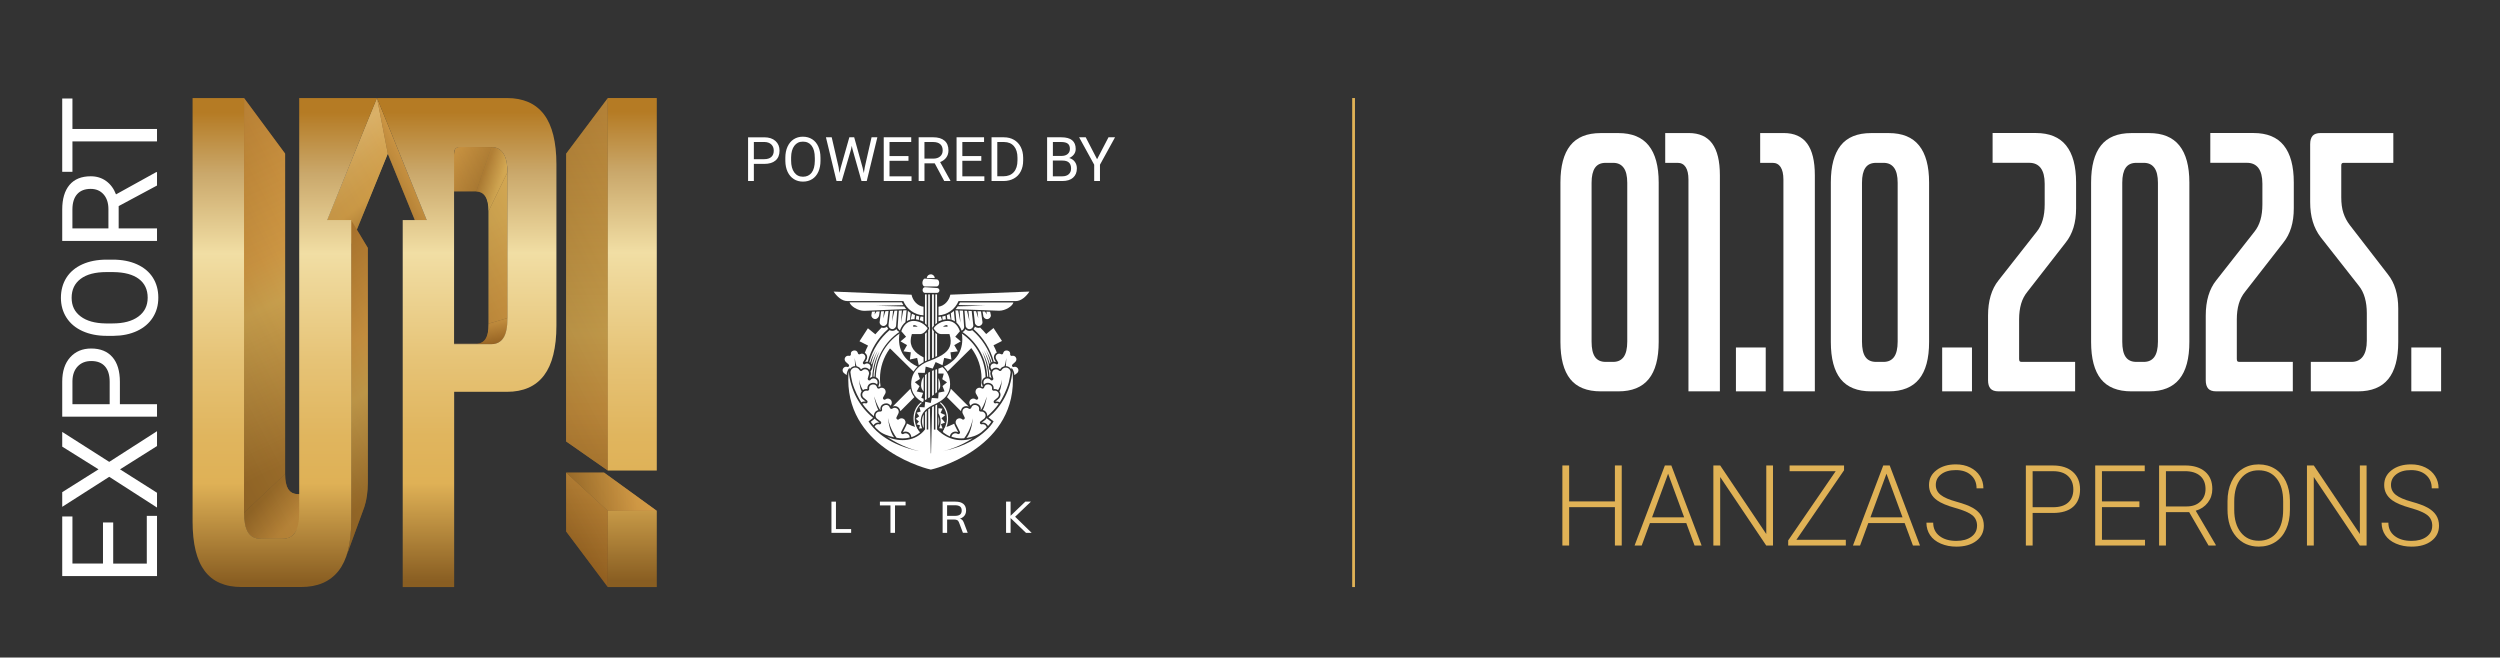 <?xml version="1.0" encoding="UTF-8"?>
<svg xmlns="http://www.w3.org/2000/svg" xmlns:xlink="http://www.w3.org/1999/xlink" version="1.1" viewBox="0 0 900.41 236.82">
  <rect x="0" y="0" width="900.41" height="236.82" fill="#333333" stroke="none"/>
  <!-- Generator: Adobe Illustrator 29.4.0, SVG Export Plug-In . SVG Version: 2.1.0 Build 152)  -->
  <defs>
    <style>
      .st0 {
        fill: url(#linear-gradient2);
      }

      .st1 {
        fill: url(#linear-gradient1);
      }

      .st2 {
        fill: url(#linear-gradient9);
      }

      .st3 {
        fill: url(#linear-gradient3);
      }

      .st4 {
        fill: url(#linear-gradient6);
      }

      .st5 {
        fill: url(#linear-gradient8);
      }

      .st6 {
        fill: url(#linear-gradient7);
      }

      .st7 {
        fill: url(#linear-gradient5);
      }

      .st8 {
        fill: url(#linear-gradient4);
      }

      .st9 {
        fill: none;
        stroke: #e0b256;
        stroke-miterlimit: 10;
      }

      .st10 {
        fill: gray;
      }

      .st11 {
        fill: url(#linear-gradient18);
      }

      .st12 {
        fill: url(#linear-gradient13);
      }

      .st13 {
        fill: url(#linear-gradient12);
      }

      .st14 {
        fill: url(#linear-gradient15);
      }

      .st15 {
        fill: url(#linear-gradient16);
      }

      .st16 {
        fill: url(#linear-gradient11);
      }

      .st17 {
        fill: url(#linear-gradient10);
      }

      .st18 {
        fill: url(#linear-gradient17);
      }

      .st19 {
        fill: url(#linear-gradient14);
      }

      .st20 {
        fill: url(#linear-gradient19);
      }

      .st21 {
        fill: url(#linear-gradient20);
      }

      .st22 {
        mix-blend-mode: multiply;
        opacity: .62;
      }

      .st23 {
        fill: url(#linear-gradient);
      }

      .st24 {
        isolation: isolate;
      }

      .st25 {
        fill: #e0b256;
      }

      .st26 {
        fill: #fff;
      }
    </style>
    <linearGradient id="linear-gradient" x1="211.39" y1="211.69" x2="211.61" y2="38.23" gradientUnits="userSpaceOnUse">
      <stop offset=".02" stop-color="#895014"/>
      <stop offset=".35" stop-color="#dfa54c"/>
      <stop offset=".52" stop-color="#dfc66c"/>
      <stop offset=".83" stop-color="#895e22"/>
    </linearGradient>
    <linearGradient id="linear-gradient1" x1="203.92" y1="177.1" x2="236.55" y2="177.1" gradientUnits="userSpaceOnUse">
      <stop offset=".04" stop-color="#895e22"/>
      <stop offset=".78" stop-color="#dfa54c"/>
    </linearGradient>
    <linearGradient id="linear-gradient2" x1="212.12" y1="208.97" x2="211.05" y2="37.87" gradientUnits="userSpaceOnUse">
      <stop offset=".02" stop-color="#895014"/>
      <stop offset=".35" stop-color="#dfa54c"/>
      <stop offset=".52" stop-color="#dfc66c"/>
      <stop offset="1" stop-color="#895e22"/>
    </linearGradient>
    <linearGradient id="linear-gradient3" x1="96.38" y1="177.28" x2="108.72" y2="189.83" xlink:href="#linear-gradient1"/>
    <linearGradient id="linear-gradient4" x1="142.05" y1="76.07" x2="113.3" y2="40.87" gradientUnits="userSpaceOnUse">
      <stop offset="0" stop-color="#895e22"/>
      <stop offset=".21" stop-color="#dfb156"/>
      <stop offset=".31" stop-color="#e0b55e"/>
      <stop offset=".47" stop-color="#e6c376"/>
      <stop offset=".66" stop-color="#efd99c"/>
      <stop offset=".7" stop-color="#f1dea4"/>
      <stop offset=".87" stop-color="#caa86b"/>
      <stop offset="1" stop-color="#b57b24"/>
    </linearGradient>
    <linearGradient id="linear-gradient5" x1="96.91" y1="99.27" x2="157.32" y2="185.12" xlink:href="#linear-gradient"/>
    <linearGradient id="linear-gradient6" x1="39.36" y1="3.65" x2="115.27" y2="161.57" gradientUnits="userSpaceOnUse">
      <stop offset=".22" stop-color="#895014"/>
      <stop offset=".6" stop-color="#dfa54c"/>
      <stop offset=".69" stop-color="#dfc66c"/>
      <stop offset="1" stop-color="#895e22"/>
    </linearGradient>
    <linearGradient id="linear-gradient7" x1="178.45" y1="123.23" x2="176.51" y2="117.28" gradientUnits="userSpaceOnUse">
      <stop offset="0" stop-color="#895014"/>
      <stop offset="1" stop-color="#dfa54c"/>
    </linearGradient>
    <linearGradient id="linear-gradient8" x1="191.72" y1="113.96" x2="172.1" y2="74.83" gradientUnits="userSpaceOnUse">
      <stop offset=".15" stop-color="#dfa54c"/>
      <stop offset=".87" stop-color="#dfc66c"/>
    </linearGradient>
    <linearGradient id="linear-gradient9" x1="173.64" y1="63.01" x2="161.7" y2="59.39" gradientUnits="userSpaceOnUse">
      <stop offset=".02" stop-color="#895e22"/>
      <stop offset="1" stop-color="#dfa54c"/>
    </linearGradient>
    <linearGradient id="linear-gradient10" x1="180.71" y1="65.97" x2="173.91" y2="63.24" gradientUnits="userSpaceOnUse">
      <stop offset=".09" stop-color="#dfc66c"/>
      <stop offset="1" stop-color="#895e22"/>
    </linearGradient>
    <linearGradient id="linear-gradient11" x1="135.93" y1="66.93" x2="167.02" y2="50.43" gradientUnits="userSpaceOnUse">
      <stop offset=".12" stop-color="#895e22"/>
      <stop offset=".49" stop-color="#dfa54c"/>
    </linearGradient>
    <linearGradient id="linear-gradient12" x1="190.39" y1="201.99" x2="294.59" y2="146.68" xlink:href="#linear-gradient11"/>
    <linearGradient id="linear-gradient13" x1="150.85" y1="138.52" x2="380.59" y2="16.59" xlink:href="#linear-gradient11"/>
    <linearGradient id="linear-gradient14" x1="51.18" y1="159.94" x2="333.07" y2="10.33" xlink:href="#linear-gradient11"/>
    <linearGradient id="linear-gradient15" x1="23.8" y1="152.78" x2="268.05" y2="23.15" xlink:href="#linear-gradient11"/>
    <linearGradient id="linear-gradient16" x1="125.74" y1="112.85" x2="286.81" y2="27.37" xlink:href="#linear-gradient11"/>
    <linearGradient id="linear-gradient17" x1="227.73" y1="209.24" x2="227.73" y2="40.46" xlink:href="#linear-gradient4"/>
    <linearGradient id="linear-gradient18" x1="227.73" y1="209.22" x2="227.73" y2="40.19" xlink:href="#linear-gradient4"/>
    <linearGradient id="linear-gradient19" x1="102.57" y1="209.6" x2="102.57" y2="40.61" xlink:href="#linear-gradient4"/>
    <linearGradient id="linear-gradient20" x1="168.08" y1="209.44" x2="168.08" y2="40.43" xlink:href="#linear-gradient4"/>
  </defs>
  <g class="st24">
    <g id="Layer_1">
      <g>
        <g>
          <g>
            <path class="st26" d="M271.51,59.03v6.17h-2.08v-15.75h5.81c1.72,0,3.07.44,4.05,1.32.98.88,1.47,2.04,1.47,3.49,0,1.53-.48,2.71-1.43,3.53-.96.83-2.32,1.24-4.1,1.24h-3.71ZM271.51,57.33h3.73c1.11,0,1.96-.26,2.55-.79s.89-1.28.89-2.27c0-.94-.3-1.69-.89-2.25-.59-.56-1.4-.86-2.43-.88h-3.85v6.19Z"/>
            <path class="st26" d="M295.52,57.83c0,1.54-.26,2.89-.78,4.04-.52,1.15-1.25,2.03-2.21,2.63-.95.61-2.06.91-3.33.91s-2.34-.3-3.3-.91c-.96-.61-1.7-1.48-2.23-2.61-.53-1.13-.8-2.44-.82-3.92v-1.14c0-1.51.26-2.85.79-4.01.53-1.16,1.27-2.05,2.23-2.67.96-.62,2.06-.92,3.3-.92s2.37.3,3.34.91c.96.61,1.7,1.49,2.22,2.65.52,1.16.78,2.5.78,4.04v.99ZM293.46,56.81c0-1.87-.37-3.3-1.12-4.3s-1.8-1.5-3.15-1.5-2.35.5-3.1,1.5c-.75,1-1.14,2.39-1.16,4.16v1.16c0,1.81.38,3.23,1.14,4.27.76,1.03,1.81,1.55,3.14,1.55s2.38-.49,3.12-1.47c.74-.98,1.11-2.38,1.14-4.2v-1.17Z"/>
            <path class="st26" d="M302.04,60.23l.3,2.08.44-1.87,3.12-10.99h1.75l3.04,10.99.43,1.9.34-2.12,2.44-10.77h2.09l-3.82,15.75h-1.89l-3.25-11.48-.25-1.2-.25,1.2-3.36,11.48h-1.89l-3.81-15.75h2.08l2.49,10.78Z"/>
            <path class="st26" d="M327.2,57.92h-6.83v5.58h7.93v1.7h-10.01v-15.75h9.9v1.7h-7.82v5.07h6.83v1.7Z"/>
            <path class="st26" d="M336.66,58.82h-3.7v6.37h-2.09v-15.75h5.21c1.77,0,3.14.4,4.09,1.21.96.81,1.43,1.98,1.43,3.53,0,.98-.26,1.84-.79,2.56-.53.73-1.27,1.27-2.21,1.63l3.7,6.68v.13h-2.23l-3.42-6.37ZM332.96,57.13h3.19c1.03,0,1.85-.27,2.46-.8s.91-1.25.91-2.15c0-.97-.29-1.72-.87-2.24s-1.42-.78-2.52-.79h-3.18v5.98Z"/>
            <path class="st26" d="M353.43,57.92h-6.83v5.58h7.93v1.7h-10.01v-15.75h9.9v1.7h-7.82v5.07h6.83v1.7Z"/>
            <path class="st26" d="M357.12,65.2v-15.75h4.45c1.37,0,2.58.3,3.63.91,1.05.61,1.87,1.47,2.44,2.59.57,1.12.86,2.4.87,3.85v1.01c0,1.49-.29,2.79-.86,3.9-.57,1.12-1.39,1.98-2.46,2.57-1.06.6-2.3.9-3.72.92h-4.36ZM359.19,51.14v12.35h2.19c1.6,0,2.85-.5,3.74-1.49.89-1,1.34-2.41,1.34-4.25v-.92c0-1.79-.42-3.18-1.26-4.17-.84-.99-2.03-1.5-3.57-1.51h-2.42Z"/>
            <path class="st26" d="M377.13,65.2v-15.75h5.15c1.71,0,2.99.35,3.86,1.06.86.71,1.29,1.75,1.29,3.14,0,.74-.21,1.39-.63,1.95-.42.57-.99,1-1.71,1.31.85.24,1.52.69,2.02,1.36s.74,1.46.74,2.39c0,1.41-.46,2.52-1.37,3.33s-2.21,1.21-3.88,1.21h-5.46ZM379.2,56.16h3.14c.91,0,1.64-.23,2.18-.68.54-.46.82-1.07.82-1.85,0-.87-.25-1.5-.76-1.89s-1.27-.59-2.3-.59h-3.07v5.02ZM379.2,57.83v5.67h3.43c.97,0,1.73-.25,2.29-.75.56-.5.84-1.19.84-2.07,0-1.9-1.03-2.85-3.09-2.85h-3.46Z"/>
            <path class="st26" d="M395.13,57.35l4.11-7.91h2.36l-5.43,9.88v5.87h-2.08v-5.87l-5.43-9.88h2.38l4.09,7.91Z"/>
          </g>
          <g>
            <polygon class="st26" points="299.46 191.91 299.46 180.67 301.08 180.67 301.08 190.55 306.55 190.55 306.55 191.91 299.46 191.91"/>
            <polygon class="st26" points="320.71 191.91 320.71 182.03 316.91 182.03 316.91 180.67 326.16 180.67 326.16 182.03 322.35 182.03 322.35 191.91 320.71 191.91"/>
            <g>
              <path class="st26" d="M339.5,191.91v-11.24h4.63c1.24,0,2.19.27,2.84.82.65.55.98,1.33.98,2.35s-.33,1.75-1,2.32c-.67.57-1.6.85-2.8.85l1.2-.24c.4,0,.75.11,1.05.34.3.23.54.59.72,1.08l1.41,3.71h-1.72l-1.41-3.74c-.16-.42-.38-.7-.68-.84-.29-.14-.67-.21-1.14-.21h-2.46v4.8h-1.61ZM341.11,185.8h2.83c.83,0,1.44-.16,1.84-.48.4-.32.59-.8.59-1.45s-.19-1.12-.58-1.43c-.39-.31-1.01-.47-1.85-.47h-2.83v3.82Z"/>
              <path class="st26" d="M362.35,180.67h1.63v11.24h-1.63v-11.24ZM369.52,191.91l-5.97-5.73,5.73-5.51h2.02l-6.24,5.97.1-.96,6.41,6.24h-2.05Z"/>
              <path class="st26" d="M339.59,162.49c-.25.05-.5.11-.76.15,0,0,.27-.04.76-.15"/>
              <path class="st26" d="M331.02,162.49c.49.11.76.15.76.15-.26-.05-.51-.1-.76-.15"/>
              <path class="st26" d="M329.37,114.98l.17-1.48c-.39-.16-.74-.33-1.08-.51l-.48,2.11c.35-.08.71-.14,1.06-.14.11,0,.21.02.32.02"/>
              <path class="st26" d="M324.63,119.3l1.7,1.97-1.98,1.68,2.34,1.35-1.29,2.24,2.65.35-.34,2.59,2.61-.58.58,2.64s1.01-.7,1.74-1.12v-1.7c-3.32-1.69-5.14-3.87-4.53-7.16.08-.42.18-.86.31-1.25h3.09c1.31,0,2.69-1.94,2.54-2.15-.92-1.28-2.72-2.58-5.04-2.58-1.71,0-3.46,1.07-4.39,3.72M328.99,117.06c.95,0,1.54.6,1.54.6h-1.68l.14-.6Z"/>
              <path class="st26" d="M330.03,113.68l-.15,1.34c.37.05.73.11,1.08.2l.11-1.28c-.35-.07-.69-.15-1.04-.27"/>
              <path class="st26" d="M324.82,108.9h-18.85c.34,1.33,3.01,3.05,5.3,3.05l15.12-.64c-.27-.29-.5-.6-.72-.93l-9.96-.23,9.65-.25c-.19-.32-.39-.65-.54-1"/>
              <path class="st26" d="M311.59,130.4c.22-.09.46-.13.69-.13.08,0,.16.03.25.04,1.2-4.57,3.7-8.62,7.15-11.66.07-.06.15-.13.22-.2-.2-.24-.36-.5-.44-.81-.36.28-.79.45-1.28.45-.23,0-.45-.05-.66-.12-.89.93-1.9,2-2.25,2.44l-2.68-2.18-3.03,4.68,3.08,1.56c-.44.84-.83,1.71-1.17,2.61.03.02.05.02.08.04.51.37.78.95.78,1.54,0,.37-.11.76-.34,1.09l-.39.66Z"/>
              <path class="st26" d="M326.63,115.66c.37-.23.74-.4,1.13-.51l.23-2.44c-.34-.22-.67-.46-.99-.77-.03,0-.27,2.51-.37,3.72"/>
              <path class="st26" d="M332.55,114.09c-.35,0-.67-.04-.99-.08l-.34,1.29c.47.14.92.31,1.34.52v-1.73h0Z"/>
              <path class="st26" d="M324.49,116.31l.34-4.49c-.35.01-.72.03-1.11.05l-.42,5.93c0,.38.37.93.82,1.2.47-1.33,1.17-2.31,1.99-2.98l.42-4.28c-.34.02-.75.03-1.21.05l-.83,4.51Z"/>
              <path class="st26" d="M314.04,112.26l-.21,1.27c0,.76.62,1.38,1.38,1.38s1.37-.72,1.44-1.44l.17-1.31c-.39.01-.78.03-1.16.04l-.66,1.09.16-1.07c-.38.01-.77.03-1.13.04"/>
              <path class="st26" d="M333.76,106.02h-.61v4.45h0v6.02c.22.17.42.35.61.54v-11Z"/>
              <path class="st26" d="M318.18,117.41c.76,0,1.38-.62,1.38-1.38l.45-4.01c-.38.02-.75.03-1.12.05l-.79,2.63.29-2.61c-.34.02-.68.03-1.04.04l-.54,3.9c0,.76.62,1.38,1.38,1.38"/>
              <path class="st26" d="M313.21,136.24c.27-.26.6-.43.96-.52.11-3.33,1.1-6.43,2.57-9.2,0,0-2.12,5.06-2.15,9.15.02,0,.04,0,.06,0,.11,0,.22.01.33.03.23-6.71,3.71-12.6,8.92-16.13-.43-.24-.82-.59-1.04-1.06-.37.4-.89.65-1.47.65-.36,0-.7-.09-.99-.26-3.5,2.98-6.11,6.98-7.33,11.56.11.05.22.1.33.17.47-1.68,1.28-3.22,2.09-4.74,0,0-1.33,2.88-1.76,5.03.11.13.21.26.28.41.47-1.82,1.29-3.5,2.15-5.12,0,0-1.72,3.74-1.97,6.15h-.01c-.03.32-.13.66-.35.95l-.29.47c.07.21.11.44.11.68s-.04.48-.13.72l-.3,1.08Z"/>
              <path class="st26" d="M333.15,128.38v.03s0,1.72,0,1.72c.21-.1.45-.2.62-.27v-10.22s-.08.09-.12.14c-.15.14-.32.29-.49.42v8.18Z"/>
              <path class="st26" d="M327.9,140.02h0s-6.42,6.43-6.42,6.43l.11-.06c.22-.07.44-.13.67-.13.36,0,.72.09,1.05.29.44.26.88.89.98,1.54l5.03-5.06c-.06-.08-.32-.45-.37-.53-.08-.12-.16-.25-.24-.37-.04-.07-.07-.13-.11-.2-.07-.13-.14-.27-.21-.41-.02-.04-.04-.08-.06-.12-.08-.19-.16-.39-.23-.6-.01-.03-.02-.07-.03-.11-.07-.21-.13-.43-.18-.66h0Z"/>
              <path class="st26" d="M330.45,132.03c-3.01-1.41-6.66-4.19-6.66-9.86,0-.48.03-.97.08-1.48.01-.14.06-.36.12-.58-5.04,3.45-8.39,9.19-8.57,15.72.8.33,1.29,1.09,1.29,1.91,0,.25-.04.5-.14.74l-.19.63.06.25v.06s.28-.2.7-.29c-.14-.9-.21-1.82-.21-2.75,0-4,1.29-7.71,3.47-10.72l.08-.12.14.04.06.02,8.34,8.22c.66-1.07,1.33-1.69,1.43-1.78"/>
              <path class="st26" d="M356.93,136.97s-.09-.07-.1-.08c-.37-.53-1.08-.75-1.71-.5-.74.29-1.1,1.13-.8,1.87l.07.22c.45-.48,1.05-.63,1.41-.6.13,0,.24.01.32.02.08.02.08,0,.13.03.09.02.45.08.81.31.4.24.84.79.83,1.55v.07h.01s-.04.29-.04.29c0,0,0,0,0,0,0,0,.01,0,.03,0,.15-.03.28-.04.41-.04.42,0,.83.14,1.18.39.31-.47,1.09-1.84,1.41-3.8,0,0-.25,3.23-.95,4.24.01.02.03.03.04.04.25.35.37.76.37,1.17,0,.64-.31,1.27-.87,1.67l-1.03.87c.18-.05.37-.08.56-.08.37,0,.74.11,1.06.31.9-1.34,2.44-4.23,3.25-7.17.23-.84.67-3.22.67-3.62,0-.96-.77-1.74-1.73-1.74-.49,0-.94.21-1.25.54t0,0c-.1.1-.18.21-.25.33,0,.02-.02.03-.03.05-.15.28-.48.4-.78.27-.08-.04-.15-.09-.2-.15-.39-.39-.98-.54-1.53-.33-.74.28-1.12,1.11-.84,1.86l.38,1.36c.02.12.02.24-.04.35-.13.3-.49.43-.79.3"/>
              <path class="st26" d="M343.55,111.96c-.35.34-.72.61-1.1.85l.22,2.35c.44.13.86.33,1.26.6-.11-1.25-.35-3.8-.38-3.8"/>
              <path class="st26" d="M344.16,111.34l15.69.57c2.3,0,4.8-1.64,5.15-2.97h-19.27c-.14.32-.32.62-.5.91l9.47.25-9.76.24c-.24.35-.5.7-.79,1.01"/>
              <path class="st26" d="M357.84,118.13l-2.66,2.18c-.66-.82-1.39-1.59-2.15-2.32-.19.06-.4.1-.61.1-.49,0-.93-.17-1.28-.45-.09.34-.28.63-.51.88.05.05.12.09.16.14,3.42,3.04,5.94,7.06,7.14,11.62.03,0,.06,0,.08,0,.24,0,.48.04.7.13l-.39-.65c-.24-.33-.35-.72-.35-1.1,0-.59.28-1.17.78-1.53.08-.06.18-.09.27-.14-.35-.9-.75-1.77-1.2-2.62l3.06-1.57-3.05-4.66Z"/>
              <path class="st26" d="M342.41,115.09l-.44-2.02c-.3.16-.61.3-.96.45l.18,1.45c.06,0,.11-.01.17-.01.35,0,.7.05,1.05.13"/>
              <path class="st26" d="M336.32,118.16c-.15.21,1.22,2.15,2.54,2.15.51,0,2.6,0,3.1,0,.13.4.24.81.32,1.25.61,3.28-.84,5.25-4.13,6.94h0c-1.03.56-2.21,1.06-3.53,1.54-.85.31-6.45,2.29-6.45,8.34,0,3.36,1.98,5.26,4.09,6.44.13-.1.25-.21.39-.32v-.91l-.82-.29.64-1.8-2.31-.52,1.04-1.89-1.71-1.44,1.84-1.17-.76-2.22,2.51.04.32-2.26,2.54.71,1.04-2.35,2.49,1.14.59-2.64,2.61.58-.34-2.59,2.65-.35-1.29-2.24,2.34-1.35-1.98-1.68,1.68-1.97c-.92-2.65-2.68-3.72-4.39-3.72-2.32,0-4.12,1.31-5.04,2.58M341.17,117.06l.13.6h-1.68s.6-.6,1.55-.6"/>
              <polygon class="st26" points="313.03 136.61 312.98 136.63 313.03 136.62 313.03 136.61"/>
              <path class="st26" d="M357.14,130.49s.04-.02.06-.02c.08-.04.15-.07.23-.1-1.22-4.53-3.81-8.48-7.27-11.45-.29.16-.62.26-.97.26-.59,0-1.11-.25-1.48-.65-.21.48-.58.84-1.05,1.07,5.18,3.53,8.65,9.39,8.88,16.08.04,0,.09-.01.13-.01.09,0,.17.01.25.02-.02-4.09-2.15-9.17-2.15-9.17,1.48,2.79,2.47,5.91,2.58,9.26.28.1.54.25.75.45l-.31-1.1c-.09-.23-.12-.47-.12-.7s.04-.46.11-.68l-.15-.24-.15-.25c-.25-.33-.36-.73-.36-1.11,0-.19.04-.38.1-.57-.46-2.36-1.85-5.39-1.85-5.39.83,1.55,1.61,3.17,2.09,4.9.09-.13.19-.24.31-.35-.46-2.13-1.73-4.87-1.73-4.87.79,1.48,1.58,2.99,2.06,4.63.02,0,.03-.02.05-.03"/>
              <path class="st26" d="M340.52,113.7c-.39.13-.77.23-1.16.29l.14,1.21c.37-.1.76-.16,1.16-.2l-.14-1.31Z"/>
              <path class="st26" d="M325.06,157.9c.88,0,1.73-.11,2.56-.32.05-.53-.2-1.02-.68-1.31-.48-.3-1.07-.28-1.52,0-.03.02-.08.06-.14.07-.32.08-.65-.11-.73-.44-.03-.13-.02-.27.03-.39l1.34-2.66c.42-.68.21-1.57-.46-1.98-.58-.36-1.3-.26-1.77.19-.01.01-.07.05-.11.06-.32.08-.65-.11-.73-.43-.03-.12-.02-.25.02-.36l.62-1.27c.41-.68.19-1.57-.5-1.98-.5-.3-1.11-.26-1.56.06-.07.05-.14.09-.23.11-.31.08-.62-.1-.72-.4h0c-.47-1.34-1.7-.95-1.72-.94-.07.02-1.35.29-1.07,1.65h0c.01.07.01.15,0,.21-.05.22-.22.4-.45.46-.09.02-.17.02-.26,0-.55-.07-1.12.17-1.43.68-.42.68-.21,1.58.47,2.01l1.15.86c.09.08.16.18.19.31.08.33-.13.65-.45.73-.05.01-.12,0-.13,0-.63-.19-1.33.06-1.68.65-.03.06-.06.12-.08.17.54.6.46.62,1.35,1.35,1.23,1.23,3.59,2.07,5.67,2.52-1.8-2.2-2.24-6.96-2.24-6.96.8,3.91,2.52,6.36,3.12,7.13.83.14,1.58.21,2.14.21"/>
              <path class="st26" d="M332.67,154.21v-4.92c-.37.69-.6,1.51-.59,2.5,0,.87.22,1.68.57,2.41h.02Z"/>
              <path class="st26" d="M312.08,133.09c-.55-.21-1.14-.06-1.53.33-.06.06-.12.11-.2.15-.29.13-.63.01-.78-.27h0s-.02-.03-.03-.05c-.07-.12-.15-.23-.25-.33t0,0c-.31-.33-.76-.54-1.25-.54-.96,0-1.74.78-1.74,1.74,0,.4.44,2.79.67,3.62.82,2.94,2.36,5.84,3.25,7.17.32-.2.69-.31,1.06-.31.19,0,.37.03.56.08l-1.03-.87c-.57-.4-.87-1.03-.87-1.67,0-.4.13-.82.37-1.17,0-.01.03-.03.04-.04-.7-1.01-.96-4.24-.96-4.24.32,1.97,1.1,3.33,1.41,3.8.35-.25.76-.39,1.18-.39.13,0,.26.01.41.04.01,0,.02,0,.03,0,0,0,0,0,0,0l-.04-.27h.01v-.08c-.01-.76.43-1.31.83-1.55.36-.23.72-.3.81-.31.05-.02.05,0,.14-.03.08-.01.19-.02.32-.02.36-.03.96.13,1.41.6l.07-.22c.3-.74-.07-1.58-.8-1.87-.63-.25-1.33-.03-1.71.5-.01.01-.06.07-.1.08-.3.13-.66,0-.79-.3-.06-.12-.06-.24-.04-.36l.38-1.36c.28-.74-.09-1.58-.84-1.86"/>
              <path class="st26" d="M339.06,150.64l1.35-1.11s0-.04,0-.06l-1.65-.76.7-1.52-1.47-.16v1.83c.48.79.79,1.75.79,2.95,0,.86-.19,1.68-.52,2.43.41.03.82.06,1.23.1l-.6-1.57,1.47-.56-1.28-1.56Z"/>
              <path class="st26" d="M353.41,155.7c.46-.37.87-.74,1.23-1.09.25-.22.5-.45.73-.69-.03-.15-.08-.31-.17-.45-.35-.59-1.05-.84-1.68-.65-.01,0-.09.02-.13,0-.33-.08-.53-.4-.45-.73.03-.13.1-.23.19-.31l1.15-.86c.69-.43.9-1.33.47-2.01-.31-.5-.88-.75-1.43-.68-.09.02-.17.02-.26,0-.23-.06-.4-.24-.45-.46-.01-.07-.01-.14,0-.21h0c.28-1.36-.99-1.63-1.07-1.65-.03,0-1.25-.4-1.73.94h0c-.09.3-.41.48-.72.4-.08-.02-.16-.06-.22-.11-.45-.32-1.06-.36-1.56-.06-.68.41-.91,1.29-.5,1.98l.62,1.27c.05.11.06.24.03.36-.08.32-.4.51-.73.43-.04,0-.1-.05-.11-.06-.46-.45-1.19-.55-1.77-.19-.68.42-.88,1.31-.46,1.98l1.34,2.66c.05.12.07.25.03.39-.08.32-.41.52-.73.43-.07-.01-.12-.06-.15-.07-.45-.28-1.04-.29-1.52,0-.39.24-.62.61-.68,1.02,1.19.41,2.4.62,3.59.62.27,0,.61-.02.98-.05.56-.7,2.34-3.17,3.16-7.18,0,0-.46,4.94-2.34,7.08,1.67-.25,3.79-.84,5.33-2.05"/>
              <path class="st26" d="M321.37,118.53c.76,0,1.38-.62,1.38-1.38l.42-5.27c-.35.01-.69.03-1.03.04l-.89,3.87.4-3.85c-.34.01-.68.03-1.07.04l-.58,5.16c0,.76.62,1.38,1.38,1.38"/>
              <path class="st26" d="M337.68,145.07c2.27-1.17,4.51-3.09,4.51-6.68,0-2.92-1.3-4.88-2.74-6.17-.52.22-1.04.41-1.47.56v1.75l1.93.02-.54,2.03,1.71,1.11s-1.62,1.35-1.62,1.35l.73,1.93-2.13.43-.16,2.09-2.29-.17-.4,1.82-1.99-.46s-.22,2.03-.22,2.03l-1.87-.1s.45,1.61.45,1.61c0,0-1.42.41-1.43.42l.92,1.28s-1.23.88-1.23.91l1.13.98-.85,1.02,1.21.33-.32,1.19c.37-.03.75-.07,1.12-.09-.33-.75-.54-1.57-.54-2.45,0-4.38,4.03-5.67,6.08-6.73"/>
              <path class="st26" d="M339.92,132.03c.09.09.76.7,1.4,1.74l8.51-8.4.15.2c2.22,3.03,3.54,6.76,3.54,10.81,0,.95-.08,1.87-.21,2.78.35.1.58.26.58.26v-.06s.06-.25.06-.25l-.07-.12-.09-.31-.05-.18c-.1-.25-.14-.51-.14-.75,0-.82.49-1.59,1.3-1.91.02,0,.05-.01.07-.02-.19-6.52-3.54-12.24-8.57-15.69.05.22.1.44.12.58.05.51.07,1,.07,1.48,0,5.67-3.65,8.45-6.66,9.86"/>
              <path class="st26" d="M336.34,117.3v-11.27h-.64v23.04c.22-.09.43-.18.64-.27v-9.47c-.09-.12-.18-.23-.26-.34-.16-.27-.28-.41-.31-.78,0-.11.03-.25.11-.35.14-.19.29-.37.46-.56"/>
              <path class="st26" d="M337.49,128.24v-7.85c-.22-.14-.43-.31-.61-.48v8.63s0,0,0,0c.21-.1.4-.19.6-.29,0,0,0,0,.01,0"/>
              <path class="st26" d="M337.49,106.02h-.61v10.74c.19-.17.39-.33.61-.48v-10.27Z"/>
              <path class="st26" d="M350.66,112.05l.44,4c0,.76.62,1.38,1.38,1.38s1.38-.62,1.38-1.38l-.54-3.89c-.44-.02-.85-.04-1.27-.05l.29,2.54-.79-2.57c-.29-.01-.58-.02-.89-.03"/>
              <path class="st26" d="M353.88,112.18l.24,1.38c0,.76.62,1.38,1.38,1.38s1.38-.62,1.38-1.38l-.27-1.27c-.44-.02-.88-.04-1.34-.05l.15,1.01-.65-1.03c-.29-.01-.58-.02-.88-.03"/>
              <path class="st26" d="M338.35,104.6c0-.48-.39-.87-.88-.87l-4.29-.29c-.48,0-.97.42-.89,1.17.05.48.39.88.87.88h4.3c.49,0,.88-.39.88-.88"/>
              <path class="st26" d="M334.3,129.65c.06-.02.11-.04.15-.05.16-.05.29-.12.45-.17v-23.4h-.59v11.6c.07.09.15.18.21.26.07.13.09.22.09.32-.03.35-.15.5-.3.76v10.68Z"/>
              <path class="st26" d="M344.47,116.18c.76.68,1.42,1.63,1.86,2.91.56-.23.92-.83.92-1.27l-.42-5.93c-.44-.02-.85-.04-1.23-.05l.33,4.42-.83-4.44c-.37-.01-.71-.03-1-.04l.38,4.41Z"/>
              <path class="st26" d="M338,114.11h0v1.65c.4-.19.82-.35,1.26-.48l-.39-1.24c-.28.03-.56.07-.87.07"/>
              <path class="st26" d="M356.02,150.34l1.85,1.43c-.75,1.23-1.7,2.35-2.8,3.32-2.59,2.47-7.36,5.74-15.47,7.41-.49.11-.76.15-.76.15.26-.05.51-.1.76-.15,1.7-.39,6.02-1.6,10.73-4.64-4.09,1.4-8.85.8-12.84-3.19,0,0,.01-.02.02-.03v-5.64h0v-3.29c-.19.09-.41.19-.61.29v8.73h-.54v-8.47c-.21.11-.42.21-.64.32l-.38,16.7h-.12l-.31-16.23c-.21.13-.4.29-.59.43v7.22h-.54v-6.76c-.21.2-.43.4-.61.63v6.09c-3.36,4.37-8.93,4.66-13.6,2.7,4.98,3.41,9.68,4.72,11.46,5.13.25.05.5.11.76.15,0,0-.28-.04-.76-.15-10.64-2.19-15.53-7.13-17.28-9.4-.34-.42-.66-.86-.94-1.32l1.65-1.28c-4.83-4.01-8.07-9.67-8.79-16.76-.1,1-.15,2.02-.15,3.05,0,25.37,29.37,32.35,29.74,32.35.34,0,29.74-6.95,29.55-32.35,0-1.03-.05-2.05-.16-3.05-.72,7-3.89,12.61-8.61,16.61"/>
              <path class="st26" d="M365.05,132.18s-.08.02-.11.02c-.29-.05-.5-.31-.46-.61.02-.11.07-.21.14-.29l.94-.85c.57-.43.69-1.24.26-1.81-.31-.42-.84-.59-1.32-.48-.07.02-.15.03-.23.02-.21-.03-.37-.18-.43-.37-.02-.06-.02-.12-.02-.19h0c.14-1.22-1-1.36-1.07-1.37-.02,0-1.14-.25-1.45.97h0c-.06.27-.32.46-.6.41-.08-.01-.15-.04-.21-.08-.42-.24-.96-.23-1.38.07-.57.41-.69,1.21-.29,1.78l.64,1.08c.05.09.07.2.05.31-.04.29-.31.48-.6.44-.04,0-.09-.04-.1-.05-.44-.36-1.09-.39-1.57-.03-.56.42-.68,1.22-.25,1.78l.16.26c.22-.28.5-.51.85-.64.23-.09.48-.13.71-.13.54,0,1.06.22,1.43.6.03.03.02.03.03.03h.01s.01,0,.02,0c0,0,.32-.72,1.11-.98.15-.07.31-.12.47-.16.17-.41.42-1.25.67-2.97l-.17,2.93c.84.02,1.57.5,1.94,1.19l.1-.62c.78.99.99,1.88,1.03,2.67l.92-.68c.58-.42.71-1.22.29-1.8-.35-.49-.99-.66-1.53-.44"/>
              <path class="st26" d="M335.23,98.8c-.77,0-1.38.59-1.45,1.35h2.91c-.07-.75-.68-1.35-1.45-1.35"/>
              <path class="st26" d="M342.57,106.11l-.3.03c-.4,2.08-2.11,4.04-4.25,4.33v3.11c3.26-.21,6.02-2.26,7.21-5.14h20.59c2.03,0,3.82-1.73,4.95-3.43l-28.2,1.11Z"/>
              <path class="st26" d="M333.08,103.18h4.3c.48,0,.88-.57.88-1.28s-.39-1.28-.88-1.28l-4.3-.28c-.48,0-.87.86-.87,1.56s.39,1.28.87,1.28"/>
              <path class="st26" d="M325.35,108.43c1.2,2.9,3.98,4.96,7.26,5.15v-3.1c-2.16-.27-3.9-2.23-4.3-4.33l-28.07-1.13c1.13,1.69,2.92,3.41,4.93,3.41h20.17Z"/>
              <path class="st26" d="M306.05,133.05c.38-.7,1.1-1.18,1.94-1.19l-.17-2.93c.25,1.73.5,2.57.67,2.97.17.03.33.09.48.16.8.27,1.12.98,1.12.98,0,0,0,0,.02,0h.01s0,0,.03-.03c.38-.38.89-.6,1.43-.6.24,0,.48.04.71.13.35.13.63.37.85.64l.16-.26c.42-.56.31-1.36-.25-1.78-.48-.36-1.13-.33-1.57.03-.01.01-.07.04-.1.05-.29.05-.56-.15-.61-.44-.02-.11,0-.22.05-.31l.64-1.08c.41-.57.28-1.37-.29-1.78-.42-.31-.96-.31-1.38-.07-.06.04-.13.07-.21.08-.28.05-.54-.14-.6-.41h0c-.31-1.22-1.43-.97-1.45-.97-.07.01-1.21.15-1.07,1.37h0c0,.07,0,.13-.02.19-.06.19-.22.34-.43.37-.08,0-.16,0-.23-.02-.48-.11-1,.07-1.31.48-.43.57-.31,1.38.26,1.81l.95.85c.07.08.12.17.14.29.04.3-.17.56-.46.61-.04,0-.1,0-.11-.02-.54-.22-1.17-.05-1.53.44-.42.58-.29,1.39.29,1.8l.92.68c.04-.79.25-1.68,1.03-2.67l.1.62Z"/>
              <path class="st26" d="M355.83,153.45c.44-.49.84-1,1.2-1.53l-1.4-1.08-.3-.23c-.16.33-.41.62-.74.82l-1.08.81c.14-.03.29-.05.44-.05.7,0,1.37.35,1.75,1,.05.09.08.18.12.27"/>
              <path class="st26" d="M334.9,133.91c-.21.1-.4.22-.59.34v9.16c.19-.11.38-.23.58-.34h.02v-9.16Z"/>
              <path class="st26" d="M333.76,134.6c-.21.16-.42.32-.61.5v9.04c.2-.13.4-.27.61-.4v-9.14Z"/>
              <path class="st26" d="M336.88,133.15v8.6c.21-.17.43-.35.61-.53v-5.77h0v-2.49c-.23.07-.43.13-.61.19"/>
              <path class="st26" d="M336.07,133.42c-.13.05-.24.1-.37.15v9.02c.22-.13.43-.29.64-.43v-8.84c-.12.04-.22.07-.27.1"/>
              <path class="st26" d="M332.67,141.01v-5.33c-.58.8-.93,1.81-.94,3.19,0,.81.37,1.51.94,2.14"/>
              <path class="st26" d="M314.23,152.71c.11.14.23.3.37.46.38-.64,1.06-.99,1.75-.99.15,0,.3.01.44.05l-1.08-.81c-.27-.17-.47-.39-.63-.64l-1.46,1.13c.18.27.38.53.6.8"/>
              <path class="st26" d="M327.7,156.11s.03.03.04.05c.47.58.49,1.3.49,1.3,1.86-.58,3-1.65,3.14-1.79-.37-.38-.79-.84-1-1.2-.1-.17-.19-.35-.28-.53-1.21-.35-2.37-.82-3.46-1.41-.05.3-.15.56-.23.71-.23.43-1.21,2.44-1.21,2.44.3-.16.64-.25.98-.25.19,0,.37.03.55.08,0,0,0,0,0,0,.09.02.17.06.25.09,0,0,.01,0,.02,0,.09.04.17.08.25.13.14.09.27.19.39.31.02.02.04.04.05.06"/>
              <path class="st26" d="M314.78,149.95c-.01-.09-.03-.18-.03-.27,0-.37.1-.74.31-1.07.3-.48.77-.79,1.29-.91-1.05-2.08-1.51-4.94-1.51-4.94.97,3.16,1.93,4.56,2.19,4.9.02,0,.03,0,.06,0,.01,0,.02,0,.02,0,0,0,0,0,.01,0l-.03-.19h0c-.01-.11-.02-.2-.02-.29.03-1.53,1.51-1.83,1.55-1.84h0c.13-.04.28-.06.56-.07.44-.03,1.14.19,1.59.85l.17-.3c.46-.65.3-1.55-.35-2.01-.56-.39-1.29-.33-1.77.09-.02.01-.07.05-.11.06-.33.06-.64-.15-.7-.47-.03-.12,0-.25.05-.35l.69-1.24c.44-.66.27-1.56-.39-2-.48-.33-1.1-.32-1.56-.03-.07.05-.14.08-.23.1-.32.06-.62-.13-.7-.44h0c-.4-1.36-1.65-1.04-1.67-1.04-.07.01-1.37.21-1.16,1.59h0c.01.07,0,.15-.01.21-.06.22-.24.39-.48.44-.09.01-.18,0-.26-.01-.54-.1-1.13.11-1.47.6-.46.66-.31,1.57.36,2.03l1.1.92c.09.08.15.19.17.32.06.33-.16.64-.49.71-.04,0-.11,0-.13-.01-.41-.15-.86-.09-1.23.12,1.2,1.69,2.61,3.22,4.2,4.55"/>
              <path class="st26" d="M342.1,157.18c.04-.19.11-.46.26-.73.01-.02.02-.05.04-.07.02-.03.04-.07.07-.1.15-.21.35-.4.58-.54.34-.22.72-.31,1.09-.31.33,0,.66.08.96.24,0,0,.01,0,.01,0,0,0,0,0,0,0,0,0,0,0,0,0l-.24-.48c-.31-.62-.82-1.66-.98-1.96-.07-.14-.16-.36-.22-.63-1.05.55-2.16.99-3.31,1.33-.25.61-.53,1.17-.8,1.65.12.09,1.17,1.01,2.53,1.59h.02Z"/>
              <path class="st26" d="M347.37,111.91l.42,5.27c0,.76.62,1.38,1.38,1.38s1.38-.62,1.38-1.38l-.58-5.16c-.43-.02-.82-.03-1.19-.05l.39,3.78-.88-3.8c-.3-.01-.6-.03-.91-.04"/>
              <path class="st26" d="M359.71,145.39c-.37-.21-.8-.26-1.21-.11-.02,0-.09.02-.13.01-.33-.07-.55-.37-.49-.71.02-.13.08-.23.17-.32l1.1-.92c.66-.46.82-1.37.36-2.03-.34-.49-.92-.7-1.47-.6-.08.02-.17.03-.26.01-.24-.05-.41-.22-.48-.44-.02-.07-.02-.14-.01-.21h0c.2-1.37-1.09-1.57-1.16-1.59-.02,0-1.27-.32-1.67,1.04h0c-.08.31-.38.5-.7.44-.09-.02-.16-.05-.23-.1-.47-.29-1.08-.3-1.56.03-.66.44-.83,1.34-.39,2l.69,1.24c.05.11.07.23.04.36-.06.32-.38.53-.7.47-.04,0-.1-.05-.11-.06-.49-.43-1.22-.48-1.77-.09-.65.45-.81,1.35-.35,2.01l.17.3c.44-.66,1.15-.88,1.59-.85.29,0,.43.03.56.07h0s1.52.31,1.55,1.83c0,.09,0,.18-.02.29h0s-.03.19-.03.19c0,0,0,0,.01,0h0s0,0,.02,0c.02,0,.04,0,.06,0,.35-.49,1.23-1.91,2.11-4.78,0,0-.36,2.76-1.44,4.82.52.11,1,.42,1.3.91.21.33.31.7.31,1.07,0,.09-.02.17-.03.25l.09-.07c1.55-1.32,2.93-2.81,4.1-4.47"/>
              <path class="st26" d="M346.11,148.09c0-.74.47-1.29.87-1.54.33-.2.7-.3,1.06-.29.24,0,.48.06.71.14l.22.11-6.5-6.49c-.22,1.06-.86,2.26-1.41,3.02l5.05,5.05Z"/>
              <path class="st26" d="M337.98,149.98v3.61c.19-.56.3-1.16.3-1.79,0-.7-.11-1.3-.3-1.83"/>
              <path class="st26" d="M337.98,136.18v4.49c.41-.55.66-1.15.65-1.8,0-1.12-.25-1.98-.65-2.69"/>
              <path class="st26" d="M332.03,145.11c-.13-.07-.36-.19-.34-.17-.08.03-.37.3-.37.3-2.68,2.43-2.45,5.85-2.1,7.35.59,2.6,1.64,3.15,1.83,3.17-.47-.84-1.04-1.99-1.35-3.19h0c-.12-.5-.25-1.12-.25-1.58,0-2.59.96-4.45,2.59-5.9"/>
              <path class="st26" d="M338.45,145.11c.13-.07.36-.19.34-.17.08.03.37.3.37.3,2.68,2.43,2.45,5.85,2.1,7.35-.59,2.6-1.51,2.9-1.69,2.92.47-.84.91-1.74,1.21-2.94h0c.13-.5.25-1.12.25-1.58,0-2.59-.96-4.45-2.59-5.9"/>
            </g>
          </g>
        </g>
        <g>
          <polygon class="st23" points="218.92 211.44 203.92 191.42 203.92 170.21 218.92 183.99 218.92 211.44"/>
          <polygon class="st1" points="218.92 183.99 203.92 170.21 217.55 170.21 236.55 183.99 218.92 183.99"/>
          <polygon class="st0" points="218.92 169.47 203.92 158.99 203.92 55.33 218.92 35.31 218.92 169.47"/>
          <path class="st3" d="M116.81,176.31c-.19.28-.4.52-.64.72-.24.21-.5.38-.79.52-.29.14-.6.24-.93.31-.33.07-.69.1-1.08.1h-6.04c-.4,0-.77-.04-1.11-.11-.12-.02-.21-.08-.32-.11-.22-.07-.44-.13-.64-.22-.12-.06-.21-.15-.32-.22-.16-.11-.33-.2-.48-.34-.1-.09-.18-.22-.28-.33-.14-.16-.28-.3-.39-.49-.18-.3-.34-.63-.48-1,0-.01,0-.03-.01-.04-.13-.36-.24-.76-.33-1.19,0-.02,0-.04-.01-.06-.09-.42-.15-.88-.19-1.37,0-.04,0-.07-.01-.11-.04-.52-.07-1.07-.07-1.66l-14.79,13.93c0,.36,0,.7.02,1.04,0,.02,0,.03,0,.05,0,.12.01.22.02.34.01.2.02.4.03.59,0,.03,0,.06,0,.09,0,.03,0,.06,0,.09,0,.1.02.19.03.29.02.15.03.3.05.45,0,.04.01.09.02.13.02.13.04.25.06.38.02.12.03.24.05.35.01.07.03.14.04.22,0,.03.01.06.02.09,0,.03.01.05.02.07.01.05.02.11.03.17.04.18.08.35.13.52,0,.02.01.03.02.05,0,.03.02.07.03.1.03.12.07.23.1.34.03.09.07.18.1.28,0,.03.02.06.03.08,0,.01.01.02.02.04,0,.02.02.05.02.07.04.11.09.22.13.33.03.08.07.16.11.23,0,.01.01.03.02.04,0,.01.01.02.02.03.05.1.1.2.15.29.05.1.11.19.16.28,0,0,.01.02.02.03,0,0,.01.02.02.03s.01.02.02.03.01.02.02.03c.05.08.11.15.17.23.06.08.12.17.18.25.07.09.16.17.24.25.06.06.11.13.17.18.01.01.02.02.04.03.01.01.02.02.03.03.07.07.16.12.23.18.07.06.15.12.22.18.1.07.2.12.3.18.07.04.14.09.21.13,0,0,.02,0,.03.01,0,0,.02.01.03.02.1.05.21.09.31.13.09.04.17.08.26.11.12.04.25.07.38.11.08.02.16.05.24.07,0,0,.01,0,.02,0,0,0,.01,0,.02,0,.14.03.29.05.44.07.08.01.15.03.23.04.24.02.49.04.75.04h7.81c.5,0,.96-.04,1.4-.13.43-.09.84-.22,1.21-.4.37-.18.71-.4,1.02-.67.31-.27.58-.58.83-.93l10.64-15.58h0s0,0,0,0Z"/>
          <polygon class="st8" points="135.77 35.31 139.68 55.33 125.85 89.3 117.87 79.27 135.77 35.31"/>
          <path class="st7" d="M126.5,79.27v108.51c0,.45-.01.89-.02,1.33-.02.86-.05,1.7-.11,2.51,0,.1-.02.2-.03.31-.06.73-.13,1.44-.22,2.13-.02.16-.04.32-.06.48-.1.74-.22,1.46-.36,2.15-.03.14-.06.27-.09.4-.13.61-.28,1.21-.44,1.78-.04.15-.08.31-.13.46,0,.02-.01.04-.02.06-.14.45-.28.88-.44,1.31l6.44-17.58c.04-.1.07-.2.11-.3.03-.1.07-.2.1-.3.03-.1.07-.21.1-.31.03-.1.06-.21.09-.32.05-.18.09-.38.14-.56.03-.12.07-.22.1-.33.03-.11.04-.24.07-.35.04-.17.09-.33.13-.51.07-.34.12-.71.18-1.07.02-.15.06-.28.08-.44,0-.06.01-.12.02-.18.01-.08.03-.14.04-.22.09-.66.16-1.35.21-2.06,0-.03,0-.07,0-.1,0-.02,0-.04,0-.07,0-.12,0-.25.01-.37.03-.55.06-1.1.07-1.68,0-.07,0-.14,0-.2,0-.07,0-.14,0-.21s0-.14,0-.21c0-.07,0-.14,0-.21v-83.84l-6.01-10.03Z"/>
          <polygon class="st4" points="87.89 35.31 102.68 55.33 102.68 170.72 87.89 184.65 87.89 35.31"/>
          <polygon class="st10" points="163.56 123.93 161.15 123.81 171.5 123.81 176.95 123.93 163.56 123.93"/>
          <path class="st6" d="M175.98,116.56c0,.63-.02,1.22-.07,1.77-.05.55-.12,1.05-.21,1.51-.09.46-.21.88-.35,1.25-.14.37-.3.7-.49.99-.19.29-.4.54-.63.75s-.49.39-.77.54c-.28.14-.58.25-.91.32-.33.07-.68.11-1.05.11l5.46.13c.48,0,.93-.05,1.36-.14.42-.09.81-.23,1.18-.42.36-.19.7-.42,1-.7.3-.28.58-.6.82-.98s.45-.8.64-1.28c.18-.48.33-1.02.46-1.62.12-.6.21-1.25.27-1.95.06-.71.09-1.47.09-2.29l-6.78,2Z"/>
          <polygon class="st5" points="182.76 114.56 175.98 116.56 175.98 76.04 182.76 62.11 182.76 114.56"/>
          <path class="st2" d="M165.79,52.96h0s-.08,0-.11,0c-.04,0-.07,0-.11,0s-.07,0-.11,0-.07,0-.1.01c-.03,0-.06,0-.09.01,0,0,0,0,0,0,0,0,0,0,0,0-.01,0-.02,0-.03,0-.04,0-.09.01-.13.02-.04,0-.08.02-.12.03s-.08.02-.12.03c-.01,0-.02,0-.04.01,0,0,0,0,0,0s0,0,0,0c-.02,0-.03.01-.05.02-.03.01-.06.02-.09.04-.03.01-.06.03-.09.04s-.06.03-.09.04c-.02,0-.03.02-.05.03,0,0,0,0,0,0,0,0,0,0,0,0,0,0-.02.01-.03.02-.03.02-.06.04-.09.06s-.06.04-.08.07c-.03.02-.05.05-.08.07,0,0,0,0,0,0,0,0,0,0,0,0,0,0,0,0,0,0,0,0,0,0,0,0-.05.05-.09.1-.13.15,0,.01-.02.03-.03.04,0,0-.01.01-.02.02,0,.01-.01.03-.02.04-.02.03-.03.05-.05.07-.02.03-.03.07-.05.11,0,.01-.02.03-.02.04,0,0,0,.02,0,.02,0,.01,0,.02-.01.03-.03.07-.06.15-.08.23,0,0,0,.02,0,.03,0,0,0,0,0,0,0,0,0,0,0,0,0,.02-.01.04-.01.05,0,.03-.02.06-.02.1,0,.03-.01.07-.02.1,0,.03-.01.07-.02.1l-2.42,15.62c.02-.1.03-.19.06-.27,0,0,0,0,0,0,.02-.08.05-.15.08-.22,0-.02.02-.03.02-.05.02-.05.05-.1.08-.14.01-.02.02-.03.03-.05.04-.05.08-.11.12-.15.07-.07.15-.13.24-.18,0,0,0,0,0,0,.09-.05.18-.09.29-.13,0,0,0,0,0,0,.11-.03.22-.06.34-.08,0,0,0,0,.01,0,.12-.02.26-.03.4-.03h8.62l5.46-16.01h-11.16Z"/>
          <path class="st17" d="M182.67,60.01c-.06-.66-.15-1.27-.27-1.84-.12-.57-.27-1.09-.46-1.57-.18-.48-.39-.91-.64-1.3-.2-.32-.42-.59-.66-.85-.02-.02-.04-.05-.06-.07-.01-.01-.03-.02-.04-.03-.02-.02-.04-.05-.07-.07-.21-.2-.44-.37-.68-.53-.03-.02-.05-.04-.07-.06-.02-.01-.05-.02-.08-.04-.06-.03-.11-.08-.17-.11-.22-.12-.45-.21-.69-.29-.02,0-.04-.02-.06-.03-.03-.01-.07-.01-.1-.02-.11-.03-.22-.07-.33-.1-.22-.05-.45-.09-.69-.11,0,0-.01,0-.02,0-.05,0-.11,0-.16-.01s-.11,0-.16,0c-.05,0-.11,0-.16,0-.05,0-.11,0-.17,0l-5.46,16.01c.29,0,.55.04.81.09.13.02.26.05.38.08.19.05.36.12.53.2.11.05.22.09.32.15.18.1.34.23.49.36.08.06.16.12.23.19.22.22.42.46.6.75.19.3.35.64.49,1.01s.26.78.35,1.21c.09.44.16.91.21,1.42.05.51.07,1.05.07,1.62l6.78-13.93c0-.74-.03-1.44-.09-2.1Z"/>
          <polygon class="st16" points="153.67 79.27 153.51 89.3 139.68 55.33 135.77 35.31 153.67 79.27"/>
          <g class="st22">
            <polygon class="st13" points="217.55 170.21 203.92 170.21 203.92 191.42 218.92 211.44 218.92 183.99 236.55 183.99 217.55 170.21"/>
            <polygon class="st12" points="218.92 35.31 203.92 55.33 203.92 158.99 218.92 169.47 218.92 35.31"/>
            <path class="st19" d="M135.77,35.31l-17.9,43.96,7.98,10.03.66-1.61v100.1c0,.45-.01.89-.02,1.33-.02.86-.05,1.7-.11,2.51,0,.1-.02.2-.03.31-.06.73-.13,1.44-.22,2.13-.02.16-.04.32-.06.48-.1.74-.22,1.46-.36,2.15-.03.14-.06.27-.09.4-.13.61-.28,1.21-.44,1.78-.04.15-.08.31-.13.46,0,.02-.01.04-.02.06-.14.45-.28.88-.44,1.31l6.44-17.58c.04-.1.07-.2.11-.3.03-.1.07-.2.1-.3.03-.1.07-.21.1-.31.03-.1.06-.21.09-.32.05-.18.09-.38.14-.56.03-.12.07-.22.1-.33.03-.11.04-.24.07-.35.04-.17.09-.33.13-.51.07-.34.12-.71.18-1.07.02-.15.06-.28.08-.44,0-.06.01-.12.02-.18.01-.08.03-.14.04-.22.09-.66.16-1.35.21-2.06,0-.03,0-.07,0-.1,0-.02,0-.04,0-.07,0-.12,0-.25.01-.37.03-.55.06-1.1.07-1.68,0-.07,0-.14,0-.2,0-.07,0-.14,0-.21s0-.14,0-.21c0-.07,0-.14,0-.21v-83.84l-3.97-6.62,11.13-27.34,13.83,33.97.16-10.03-17.9-43.96h0Z"/>
            <path class="st14" d="M116.17,177.03c-.24.21-.5.38-.79.52-.29.14-.6.24-.93.31-.33.07-.69.1-1.08.1h-6.04c-.4,0-.77-.04-1.11-.11-.12-.02-.21-.08-.32-.11-.22-.07-.44-.13-.64-.22-.12-.06-.21-.15-.32-.22-.16-.11-.33-.2-.48-.34-.1-.09-.18-.22-.28-.33-.14-.16-.28-.3-.39-.49-.18-.3-.34-.63-.48-1,0-.01,0-.03-.01-.04-.13-.36-.24-.76-.33-1.19,0-.02,0-.04-.01-.06-.09-.42-.15-.88-.19-1.37,0-.04,0-.07-.01-.11-.04-.52-.07-1.07-.07-1.66V55.33l-14.79-20.02v149.34c0,.36,0,.7.02,1.04,0,.02,0,.03,0,.05,0,.12.01.22.02.34.01.2.02.4.03.59,0,.03,0,.06,0,.09,0,.03,0,.06,0,.09,0,.1.02.19.03.29.02.15.03.3.05.45,0,.04.01.09.02.13.02.13.04.25.06.38.02.12.03.24.05.35.01.07.03.14.04.22,0,.03.01.06.02.09,0,.03.01.05.02.07.01.05.02.11.03.17.04.18.08.35.13.52,0,.02.01.03.02.05,0,.03.02.07.03.1.03.12.07.23.1.34.03.09.07.18.1.28,0,.03.02.06.03.08,0,.01.01.02.02.04,0,.02.02.05.02.07.04.11.09.22.13.33.04.08.07.16.11.23,0,.01.01.03.02.04,0,.01.01.02.02.03.05.1.1.2.15.29.05.1.11.19.16.28,0,0,.01.02.02.03,0,0,.01.02.02.03,0,0,.01.02.02.03,0,0,.01.02.02.03.05.08.11.15.17.23.06.08.12.17.18.25.07.09.16.17.24.25.06.06.11.13.17.18.01.01.02.02.04.03.01.01.02.02.03.03.07.07.16.12.23.18.07.06.15.12.22.18.1.07.2.12.3.18.07.04.14.09.21.13,0,0,.02,0,.03.01,0,0,.02.01.03.02.1.05.21.09.31.13.09.04.17.08.26.11.12.04.25.07.38.11.08.02.16.05.24.07,0,0,.01,0,.02,0,0,0,.01,0,.02,0,.14.03.29.05.44.07.08.01.15.03.23.04.24.02.49.04.75.04h7.81c.5,0,.96-.04,1.4-.13.43-.09.84-.22,1.21-.4.37-.18.71-.4,1.02-.67.31-.27.58-.58.83-.93l10.64-15.58h0c-.19.27-.4.52-.64.72Z"/>
            <path class="st15" d="M182.76,62.11h0c0-.74-.03-1.44-.09-2.1-.06-.66-.15-1.27-.27-1.84-.12-.57-.27-1.09-.46-1.57-.18-.48-.39-.91-.64-1.3-.2-.32-.42-.59-.66-.85-.02-.02-.04-.05-.06-.07-.01-.01-.03-.02-.04-.03-.02-.02-.04-.05-.07-.07-.21-.2-.44-.37-.68-.53-.03-.02-.05-.04-.07-.06-.02-.01-.05-.02-.08-.04-.06-.03-.11-.08-.17-.11-.22-.12-.45-.21-.69-.29-.02,0-.04-.02-.06-.03-.03-.01-.07-.01-.1-.02-.11-.03-.22-.07-.33-.1-.22-.05-.45-.09-.69-.11,0,0-.01,0-.02,0-.05,0-.11,0-.16-.01s-.11,0-.16,0c-.05,0-.11,0-.16,0-.05,0-.11,0-.17,0h-11.16s-.08,0-.11,0c-.04,0-.07,0-.11,0s-.07,0-.11,0-.07,0-.1.01c-.03,0-.06,0-.09.01,0,0,0,0,0,0,0,0,0,0,0,0-.01,0-.02,0-.03,0-.04,0-.09.01-.13.02-.04,0-.08.02-.12.03s-.08.02-.12.03c-.01,0-.02,0-.04.01,0,0,0,0,0,0s0,0,0,0c-.02,0-.03.01-.05.02-.03.01-.06.02-.09.04-.03.01-.06.03-.09.04s-.06.03-.09.04c-.02,0-.03.02-.05.03,0,0,0,0,0,0,0,0,0,0,0,0,0,0-.02.01-.03.02-.03.02-.06.04-.09.06s-.06.04-.08.07c-.03.02-.05.05-.08.07,0,0,0,0,0,0,0,0,0,0,0,0,0,0,0,0,0,0,0,0,0,0,0,0-.05.05-.09.1-.13.15,0,.01-.02.03-.03.04,0,0-.01.01-.02.02,0,.01-.01.03-.02.04-.02.03-.03.05-.05.07-.02.03-.03.07-.05.11,0,.01-.02.03-.02.04,0,0,0,.02,0,.02,0,.01,0,.02-.01.03-.03.07-.06.15-.08.23,0,0,0,.02,0,.03,0,0,0,0,0,0,0,0,0,0,0,0,0,.02-.01.04-.01.05,0,.03-.02.06-.02.1,0,.03-.01.07-.02.1,0,.03-.01.07-.02.1l-2.42,15.62c.02-.1.03-.19.06-.27,0,0,0,0,0,0,.02-.08.05-.15.08-.22,0-.02.02-.03.02-.05.02-.05.05-.1.08-.14.01-.02.02-.03.03-.05.04-.05.08-.11.12-.15.07-.07.15-.13.24-.18,0,0,0,0,0,0,.09-.05.18-.09.29-.13,0,0,0,0,0,0,.11-.03.22-.06.34-.08,0,0,0,0,.01,0,.12-.02.26-.03.4-.03h8.62c.29,0,.55.04.81.09.13.02.26.05.38.08.19.05.36.12.53.2.11.05.22.09.32.15.18.1.34.23.49.36.08.06.16.12.23.19.22.22.42.46.6.75.19.3.35.64.49,1.01s.26.78.35,1.21c.09.44.16.91.21,1.42.05.51.07,1.05.07,1.62v40.52c0,.63-.02,1.22-.07,1.77-.05.55-.12,1.05-.21,1.51-.09.46-.21.88-.35,1.25-.14.37-.3.7-.49.99-.19.29-.4.54-.63.75s-.49.39-.77.54c-.28.14-.58.25-.91.32-.33.07-.67.11-1.05.11h-10.35l2.41.13h13.4c.48,0,.93-.05,1.36-.14.42-.09.81-.23,1.18-.42.36-.19.7-.42,1-.7.3-.28.58-.6.82-.98s.45-.8.64-1.28c.18-.48.33-1.02.46-1.62.12-.6.21-1.25.27-1.95.06-.71.09-1.47.09-2.29l-3.82,1.13,3.82-1.13v-52.45Z"/>
          </g>
          <g>
            <rect class="st18" x="218.92" y="183.99" width="17.63" height="27.45"/>
            <rect class="st11" x="218.92" y="35.31" width="17.63" height="134.16"/>
            <path class="st20" d="M135.77,35.31h-28.01v149.34c0,.78-.03,1.52-.09,2.2-.06.68-.15,1.32-.27,1.9s-.27,1.12-.46,1.61c-.18.49-.39.93-.64,1.32-.24.39-.52.73-.83,1.02-.31.29-.66.54-1.04.73s-.8.34-1.25.44c-.45.1-.94.15-1.46.15h-7.81c-.52,0-1.01-.05-1.46-.15-.45-.1-.87-.24-1.25-.44-.38-.19-.73-.44-1.04-.73-.31-.29-.59-.63-.83-1.02-.24-.39-.45-.83-.63-1.32-.18-.49-.33-1.02-.45-1.61-.12-.59-.21-1.22-.27-1.9-.06-.68-.09-1.42-.09-2.2V35.31h-18.53v152.47c0,2.01.09,3.89.27,5.63.18,1.75.45,3.37.81,4.85.36,1.49.81,2.84,1.36,4.07.54,1.23,1.18,2.32,1.9,3.29.73.97,1.55,1.81,2.46,2.54s1.93,1.33,3.04,1.81c1.11.48,2.31.85,3.61,1.09,1.3.24,2.69.36,4.18.36h21.43c1.49,0,2.88-.12,4.19-.36,1.31-.24,2.52-.6,3.65-1.09,1.13-.48,2.16-1.09,3.1-1.81.94-.73,1.8-1.57,2.56-2.54.76-.97,1.43-2.07,2-3.29s1.05-2.58,1.43-4.07c.38-1.49.67-3.11.86-4.85.19-1.75.29-3.63.29-5.63v-108.51h-8.63l17.9-43.96Z"/>
            <path class="st21" d="M199.28,48.68c-.37-1.5-.84-2.87-1.39-4.11-.56-1.24-1.21-2.36-1.95-3.34-.75-.99-1.59-1.85-2.52-2.59-.93-.74-1.95-1.36-3.07-1.85-1.12-.49-2.33-.86-3.63-1.11-1.3-.25-2.7-.37-4.18-.37h-46.76l17.9,43.96h-8.64v132.16h18.53v-70.31h18.97c1.49,0,2.88-.12,4.18-.37,1.3-.25,2.51-.62,3.63-1.11,1.12-.49,2.14-1.11,3.07-1.85.93-.74,1.77-1.6,2.52-2.59.74-.99,1.39-2.1,1.95-3.34.56-1.24,1.02-2.61,1.39-4.11.37-1.5.65-3.12.84-4.87.19-1.75.28-3.63.28-5.64v-58.03c0-2.01-.09-3.89-.28-5.65-.19-1.75-.47-3.38-.84-4.88ZM182.76,114.56c0,.82-.03,1.58-.09,2.29-.06.71-.15,1.36-.27,1.95-.12.6-.27,1.14-.46,1.62-.18.48-.39.91-.64,1.28s-.51.7-.82.98c-.3.28-.64.51-1,.7-.36.19-.76.32-1.18.42-.42.09-.87.14-1.36.14h-13.4V55.41c0-.22.01-.43.03-.62.02-.19.06-.37.11-.52.05-.16.11-.3.18-.43s.15-.24.25-.33c.09-.09.19-.17.31-.24.12-.07.24-.13.38-.17.14-.05.29-.08.46-.1.16-.02.34-.03.53-.03h11.16c.48,0,.93.05,1.36.15.42.1.81.24,1.18.44.36.2.7.44,1,.73.3.29.58.63.82,1.02.24.39.45.82.64,1.3.18.48.33,1,.46,1.57.12.57.21,1.18.27,1.84.06.66.09,1.36.09,2.1v52.45Z"/>
          </g>
        </g>
        <g>
          <path class="st26" d="M40.77,188.18v14.8h12.1v-17.19h3.68v21.69H22.41v-21.46h3.68v16.95h11v-14.8h3.68Z"/>
          <path class="st26" d="M35.49,169.04l-13.08-8.18v-5.3l16.93,10.79,17.21-11.05v5.35l-13.32,8.39,13.32,8.44v5.32l-17.21-11.07-16.93,10.81v-5.28l13.08-8.23Z"/>
          <path class="st26" d="M43.18,145.57h13.37v4.5H22.41v-12.59c0-3.74.95-6.66,2.86-8.78,1.91-2.12,4.43-3.18,7.57-3.18,3.31,0,5.87,1.04,7.66,3.11,1.79,2.07,2.68,5.04,2.68,8.9v8.04ZM39.5,145.57v-8.09c0-2.41-.57-4.25-1.7-5.53-1.13-1.28-2.78-1.92-4.92-1.92-2.04,0-3.66.64-4.89,1.92-1.22,1.28-1.86,3.04-1.9,5.28v8.35h13.41Z"/>
          <path class="st26" d="M40.58,93.51c3.35,0,6.27.56,8.76,1.69s4.4,2.72,5.71,4.78c1.31,2.06,1.97,4.47,1.97,7.22s-.66,5.07-1.98,7.15c-1.32,2.08-3.2,3.69-5.65,4.84-2.45,1.15-5.28,1.74-8.5,1.77h-2.46c-3.28,0-6.18-.57-8.7-1.71-2.52-1.14-4.44-2.75-5.78-4.84-1.34-2.09-2.01-4.48-2.01-7.16s.66-5.15,1.98-7.23,3.24-3.69,5.74-4.82,5.43-1.69,8.76-1.69h2.16ZM38.37,97.99c-4.05,0-7.16.81-9.32,2.44-2.17,1.63-3.25,3.9-3.25,6.82s1.08,5.08,3.25,6.72c2.16,1.63,5.17,2.47,9.02,2.52h2.51c3.92,0,7.01-.82,9.25-2.47s3.36-3.92,3.36-6.81-1.06-5.16-3.18-6.75c-2.12-1.59-5.16-2.41-9.11-2.46h-2.53Z"/>
          <path class="st26" d="M42.74,74.24v8.02h13.81v4.52H22.41v-11.3c0-3.85.88-6.8,2.63-8.88,1.75-2.07,4.3-3.11,7.64-3.11,2.13,0,3.98.57,5.56,1.72,1.58,1.15,2.76,2.75,3.54,4.8l14.49-8.02h.28v4.83l-13.81,7.41ZM39.05,82.26v-6.92c0-2.23-.58-4.01-1.74-5.33s-2.71-1.98-4.65-1.98c-2.11,0-3.73.63-4.86,1.89-1.13,1.26-1.7,3.08-1.72,5.45v6.89h12.97Z"/>
          <path class="st26" d="M26.09,35.48v10.97h30.46v4.48h-30.46v10.95h-3.68v-26.4h3.68Z"/>
        </g>
      </g>
      <g>
        <g>
          <path class="st26" d="M593.8,136.53c-2.4,2.95-6.03,4.42-10.91,4.42h-6.37c-4.95,0-8.61-1.47-10.97-4.42-2.36-2.95-3.54-7.41-3.54-13.38v-57.42c0-5.9,1.18-10.34,3.54-13.32,2.36-2.99,6.01-4.48,10.97-4.48h6.37c4.87,0,8.51,1.49,10.91,4.48,2.4,2.99,3.6,7.43,3.6,13.32v57.42c0,5.98-1.2,10.44-3.6,13.38ZM584.78,128.57c.86-1.18,1.3-3.03,1.3-5.54v-57.19c0-2.44-.43-4.24-1.3-5.42-.87-1.18-2.12-1.77-3.77-1.77h-2.71c-1.73,0-3.01.59-3.83,1.77s-1.24,2.99-1.24,5.42v57.19c0,2.52.41,4.36,1.24,5.54.83,1.18,2.1,1.77,3.83,1.77h2.71c1.65,0,2.91-.59,3.77-1.77Z"/>
          <path class="st26" d="M608.12,140.95v-76.29c0-1.96-.34-3.46-1-4.48-.67-1.02-1.63-1.53-2.89-1.53h-4.48v-10.73h8.49c3.77,0,6.58,1.26,8.43,3.77,1.85,2.52,2.77,6.33,2.77,11.44v77.82h-11.32Z"/>
          <path class="st26" d="M625.22,140.95v-15.8h10.73v15.8h-10.73Z"/>
          <path class="st26" d="M642.32,140.95v-76.29c0-1.96-.34-3.46-1-4.48-.67-1.02-1.63-1.53-2.89-1.53h-4.48v-10.73h8.49c3.77,0,6.58,1.26,8.43,3.77,1.85,2.52,2.77,6.33,2.77,11.44v77.82h-11.32Z"/>
          <path class="st26" d="M691.19,136.53c-2.4,2.95-6.03,4.42-10.91,4.42h-6.37c-4.95,0-8.61-1.47-10.97-4.42-2.36-2.95-3.54-7.41-3.54-13.38v-57.42c0-5.9,1.18-10.34,3.54-13.32,2.36-2.99,6.01-4.48,10.97-4.48h6.37c4.87,0,8.51,1.49,10.91,4.48,2.4,2.99,3.6,7.43,3.6,13.32v57.42c0,5.98-1.2,10.44-3.6,13.38ZM682.17,128.57c.86-1.18,1.3-3.03,1.3-5.54v-57.19c0-2.44-.43-4.24-1.3-5.42-.87-1.18-2.12-1.77-3.77-1.77h-2.71c-1.73,0-3.01.59-3.83,1.77s-1.24,2.99-1.24,5.42v57.19c0,2.52.41,4.36,1.24,5.54.83,1.18,2.1,1.77,3.83,1.77h2.71c1.65,0,2.91-.59,3.77-1.77Z"/>
          <path class="st26" d="M699.5,140.95v-15.8h10.73v15.8h-10.73Z"/>
          <path class="st26" d="M719.79,140.95c-1.34,0-2.3-.33-2.89-1-.59-.67-.88-1.67-.88-3.01v-23.23c0-2.67.31-5.07.94-7.19.63-2.12,1.57-3.97,2.83-5.54l13.8-17.57c.94-1.18,1.65-2.57,2.12-4.19.47-1.61.71-3.48.71-5.6v-7.43c0-2.52-.47-4.4-1.42-5.66-.94-1.26-2.32-1.89-4.13-1.89h-13.21v-10.73h15.56c4.87,0,8.51,1.49,10.91,4.48,2.4,2.99,3.6,7.43,3.6,13.32v9.31c0,2.59-.31,4.91-.94,6.96-.63,2.04-1.57,3.85-2.83,5.42l-13.68,17.57c-1.1,1.34-1.89,2.83-2.36,4.48-.47,1.65-.71,3.5-.71,5.54v14.27c0,.39.06.67.18.83.12.16.33.24.65.24h19.34v10.61h-27.59Z"/>
          <path class="st26" d="M784.93,136.53c-2.4,2.95-6.03,4.42-10.91,4.42h-6.37c-4.95,0-8.61-1.47-10.97-4.42-2.36-2.95-3.54-7.41-3.54-13.38v-57.42c0-5.9,1.18-10.34,3.54-13.32,2.36-2.99,6.01-4.48,10.97-4.48h6.37c4.87,0,8.51,1.49,10.91,4.48,2.4,2.99,3.6,7.43,3.6,13.32v57.42c0,5.98-1.2,10.44-3.6,13.38ZM775.91,128.57c.86-1.18,1.3-3.03,1.3-5.54v-57.19c0-2.44-.43-4.24-1.3-5.42-.87-1.18-2.12-1.77-3.77-1.77h-2.71c-1.73,0-3.01.59-3.83,1.77s-1.24,2.99-1.24,5.42v57.19c0,2.52.41,4.36,1.24,5.54.83,1.18,2.1,1.77,3.83,1.77h2.71c1.65,0,2.91-.59,3.77-1.77Z"/>
          <path class="st26" d="M798.2,140.95c-1.34,0-2.3-.33-2.89-1-.59-.67-.88-1.67-.88-3.01v-23.23c0-2.67.31-5.07.94-7.19.63-2.12,1.57-3.97,2.83-5.54l13.8-17.57c.94-1.18,1.65-2.57,2.12-4.19.47-1.61.71-3.48.71-5.6v-7.43c0-2.52-.47-4.4-1.42-5.66-.94-1.26-2.32-1.89-4.13-1.89h-13.21v-10.73h15.56c4.87,0,8.51,1.49,10.91,4.48,2.4,2.99,3.6,7.43,3.6,13.32v9.31c0,2.59-.31,4.91-.94,6.96-.63,2.04-1.57,3.85-2.83,5.42l-13.68,17.57c-1.1,1.34-1.89,2.83-2.36,4.48-.47,1.65-.71,3.5-.71,5.54v14.27c0,.39.06.67.18.83.12.16.33.24.65.24h19.34v10.61h-27.59Z"/>
          <path class="st26" d="M860.16,136.53c-2.4,2.95-6.03,4.42-10.91,4.42h-16.98v-10.61h14.62c1.81,0,3.18-.65,4.13-1.95s1.42-3.2,1.42-5.72v-9.9c0-2.04-.24-3.89-.71-5.54-.47-1.65-1.18-3.07-2.12-4.24l-13.8-17.57c-1.26-1.65-2.2-3.52-2.83-5.6-.63-2.08-.94-4.42-.94-7.02v-20.87c0-1.34.29-2.34.88-3.01.59-.67,1.55-1,2.89-1h26.18v10.73h-17.92c-.31,0-.53.08-.65.24-.12.16-.18.39-.18.71v11.44c0,2.2.25,4.09.77,5.66.51,1.57,1.28,3.03,2.3,4.36l13.68,17.69c1.26,1.57,2.2,3.4,2.83,5.48.63,2.08.94,4.38.94,6.9v12.03c0,5.98-1.2,10.44-3.6,13.38Z"/>
          <path class="st26" d="M868.47,140.95v-15.8h10.73v15.8h-10.73Z"/>
        </g>
        <g>
          <path class="st25" d="M584.09,196.48h-2.46v-13.82h-16.48v13.82h-2.44v-28.84h2.44v12.95h16.48v-12.95h2.46v28.84Z"/>
          <path class="st25" d="M607.34,188.38h-13.09l-2.97,8.1h-2.56l10.91-28.84h2.32l10.91,28.84h-2.54l-2.99-8.1ZM595,186.32h11.57l-5.78-15.71-5.78,15.71Z"/>
          <path class="st25" d="M638.57,196.48h-2.44l-16.58-24.68v24.68h-2.46v-28.84h2.46l16.6,24.7v-24.7h2.42v28.84Z"/>
          <path class="st25" d="M646.99,194.42h17.81v2.06h-20.76v-1.84l17.11-24.94h-16.6v-2.06h19.61v1.73l-17.17,25.05Z"/>
          <path class="st25" d="M685.99,188.38h-13.09l-2.97,8.1h-2.56l10.91-28.84h2.32l10.91,28.84h-2.54l-2.99-8.1ZM673.65,186.32h11.57l-5.78-15.71-5.78,15.71Z"/>
          <path class="st25" d="M712.07,189.39c0-1.6-.56-2.86-1.68-3.79-1.12-.93-3.18-1.82-6.16-2.65s-5.16-1.75-6.54-2.74c-1.95-1.4-2.93-3.24-2.93-5.51s.91-4,2.72-5.38c1.82-1.38,4.14-2.07,6.96-2.07,1.92,0,3.63.37,5.14,1.11s2.68,1.77,3.52,3.09,1.25,2.79,1.25,4.42h-2.46c0-1.97-.67-3.56-2.02-4.76-1.35-1.2-3.16-1.8-5.43-1.8s-3.96.49-5.27,1.48c-1.31.99-1.96,2.27-1.96,3.86,0,1.47.59,2.67,1.76,3.59,1.17.93,3.06,1.74,5.64,2.45,2.59.71,4.55,1.44,5.88,2.2,1.33.76,2.34,1.67,3.01,2.72.67,1.06,1.01,2.3,1.01,3.74,0,2.27-.91,4.09-2.72,5.47s-4.21,2.06-7.18,2.06c-2.03,0-3.9-.36-5.6-1.09-1.7-.73-2.98-1.74-3.86-3.05-.88-1.31-1.32-2.81-1.32-4.5h2.44c0,2.03.76,3.64,2.28,4.81,1.52,1.17,3.54,1.76,6.06,1.76,2.24,0,4.05-.5,5.41-1.49,1.36-.99,2.04-2.3,2.04-3.94Z"/>
          <path class="st25" d="M732.08,184.74v11.75h-2.44v-28.84h9.82c3,0,5.36.77,7.1,2.3,1.74,1.53,2.6,3.64,2.6,6.32s-.83,4.8-2.5,6.27c-1.67,1.47-4.09,2.21-7.26,2.21h-7.33ZM732.08,182.68h7.39c2.36,0,4.17-.56,5.41-1.69s1.86-2.69,1.86-4.7-.62-3.59-1.85-4.77c-1.23-1.18-2.99-1.79-5.26-1.81h-7.55v12.97Z"/>
          <path class="st25" d="M770.54,182.66h-13.49v11.76h15.51v2.06h-17.94v-28.84h17.84v2.06h-15.41v10.89h13.49v2.06Z"/>
          <path class="st25" d="M788.47,184.46h-8.38v12.02h-2.46v-28.84h9.37c3.08,0,5.48.75,7.21,2.24,1.73,1.49,2.59,3.57,2.59,6.25,0,1.85-.54,3.48-1.62,4.89s-2.54,2.39-4.36,2.93l7.21,12.28v.26h-2.59l-6.97-12.02ZM780.09,182.4h7.47c2.05,0,3.69-.58,4.93-1.75,1.24-1.16,1.86-2.67,1.86-4.52,0-2.04-.65-3.62-1.94-4.74s-3.11-1.69-5.45-1.69h-6.87v12.7Z"/>
          <path class="st25" d="M824.75,183.63c0,2.65-.46,4.98-1.38,6.99s-2.23,3.55-3.93,4.63-3.67,1.62-5.9,1.62c-3.37,0-6.09-1.21-8.16-3.61-2.07-2.41-3.11-5.66-3.11-9.75v-2.97c0-2.63.47-4.96,1.4-6.98.93-2.03,2.25-3.58,3.95-4.67,1.7-1.09,3.66-1.63,5.88-1.63s4.18.54,5.87,1.6,3.01,2.58,3.93,4.54c.92,1.95,1.41,4.22,1.45,6.79v3.45ZM822.31,180.5c0-3.47-.79-6.19-2.36-8.16-1.57-1.97-3.72-2.95-6.46-2.95s-4.82.99-6.41,2.96c-1.59,1.97-2.39,4.73-2.39,8.27v3.01c0,3.42.79,6.13,2.38,8.13,1.58,2,3.74,3,6.46,3s4.91-.99,6.46-2.96,2.32-4.72,2.32-8.25v-3.05Z"/>
          <path class="st25" d="M852.36,196.48h-2.44l-16.58-24.68v24.68h-2.46v-28.84h2.46l16.6,24.7v-24.7h2.42v28.84Z"/>
          <path class="st25" d="M876.01,189.39c0-1.6-.56-2.86-1.68-3.79-1.12-.93-3.18-1.82-6.16-2.65s-5.16-1.75-6.54-2.74c-1.95-1.4-2.93-3.24-2.93-5.51s.91-4,2.72-5.38c1.82-1.38,4.14-2.07,6.96-2.07,1.92,0,3.63.37,5.14,1.11s2.68,1.77,3.52,3.09,1.25,2.79,1.25,4.42h-2.46c0-1.97-.67-3.56-2.02-4.76-1.35-1.2-3.16-1.8-5.43-1.8s-3.96.49-5.27,1.48c-1.31.99-1.96,2.27-1.96,3.86,0,1.47.59,2.67,1.76,3.59,1.17.93,3.06,1.74,5.64,2.45,2.59.71,4.55,1.44,5.88,2.2,1.33.76,2.34,1.67,3.01,2.72.67,1.06,1.01,2.3,1.01,3.74,0,2.27-.91,4.09-2.72,5.47s-4.21,2.06-7.18,2.06c-2.03,0-3.9-.36-5.6-1.09-1.7-.73-2.98-1.74-3.86-3.05-.88-1.31-1.32-2.81-1.32-4.5h2.44c0,2.03.76,3.64,2.28,4.81,1.52,1.17,3.54,1.76,6.06,1.76,2.24,0,4.05-.5,5.41-1.49,1.36-.99,2.04-2.3,2.04-3.94Z"/>
        </g>
      </g>
      <line class="st9" x1="487.51" y1="35.31" x2="487.51" y2="211.44"/>
    </g>
  </g>
</svg>
